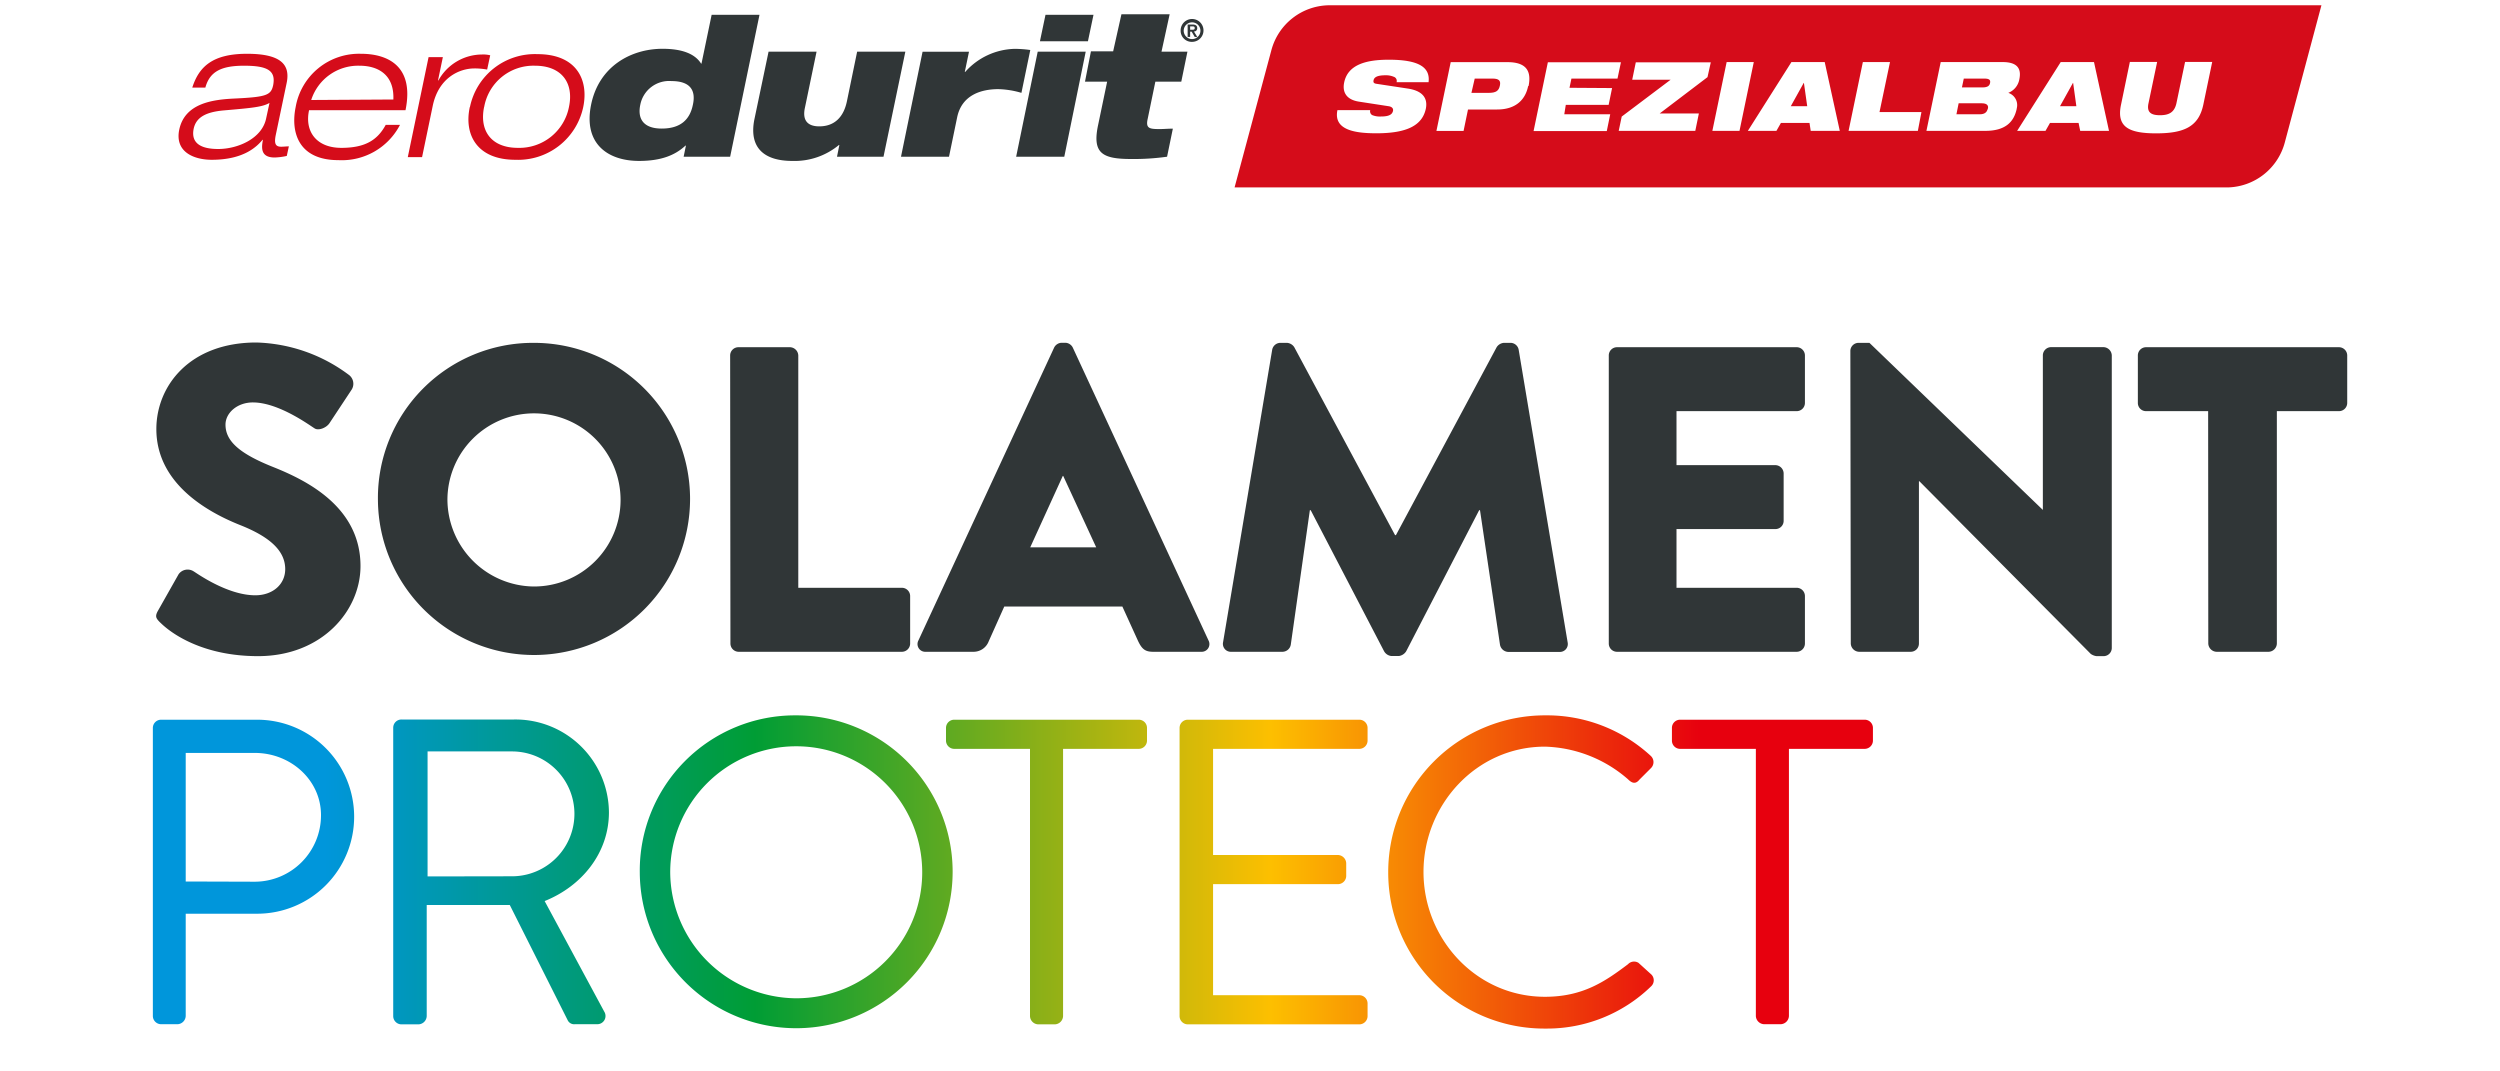 <svg xmlns="http://www.w3.org/2000/svg" xmlns:xlink="http://www.w3.org/1999/xlink" viewBox="0 0 350 150"><defs><style>.cls-1{fill:none;}.cls-2{fill:#303637;}.cls-3{fill:url(#Unbenannter_Verlauf_7);}.cls-4{fill:#d50c1a;}</style><linearGradient id="Unbenannter_Verlauf_7" x1="21.4" y1="122.07" x2="262.21" y2="122.07" gradientUnits="userSpaceOnUse"><stop offset="0.1" stop-color="#0096db"/><stop offset="0.35" stop-color="#009d35"/><stop offset="0.65" stop-color="#fdbf00"/><stop offset="0.9" stop-color="#e7000e"/></linearGradient></defs><g id="Ebene_2" data-name="Ebene 2"><g id="Stage"><rect class="cls-1" width="350" height="150"/></g><g id="PROTECT"><path class="cls-2" d="M309.16,90.09a1.2,1.2,0,0,0,1.16,1.16h7.29a1.19,1.19,0,0,0,1.15-1.16V57.56h8.69a1.15,1.15,0,0,0,1.16-1.15V49.77a1.16,1.16,0,0,0-1.16-1.16h-27a1.15,1.15,0,0,0-1.15,1.16v6.64a1.14,1.14,0,0,0,1.15,1.15h8.69Zm-50.05,0a1.2,1.2,0,0,0,1.16,1.16h7.23a1.15,1.15,0,0,0,1.15-1.16V67.37h.06l24,24.18a1.87,1.87,0,0,0,.79.31h1a1.15,1.15,0,0,0,1.15-1.1v-41a1.2,1.2,0,0,0-1.15-1.16h-7.3A1.16,1.16,0,0,0,286,49.77V71.39H286L261.72,48h-1.51a1.15,1.15,0,0,0-1.16,1.1Zm-33.88,0a1.15,1.15,0,0,0,1.15,1.16h25.16a1.16,1.16,0,0,0,1.15-1.16V83.45a1.16,1.16,0,0,0-1.15-1.16H234.71V74.07h13.85a1.15,1.15,0,0,0,1.15-1.16V66.27a1.18,1.18,0,0,0-1.15-1.15H234.71V57.56h16.83a1.15,1.15,0,0,0,1.15-1.15V49.77a1.16,1.16,0,0,0-1.15-1.16H226.38a1.15,1.15,0,0,0-1.15,1.16Zm-54-.18a1.11,1.11,0,0,0,1.15,1.34h7.17a1.19,1.19,0,0,0,1.16-1l2.67-18.82h.12l10.27,19.74a1.33,1.33,0,0,0,1,.67h1.1a1.44,1.44,0,0,0,1-.67l10.21-19.74h.12L210,90.27a1.23,1.23,0,0,0,1.15,1h7.17a1.11,1.11,0,0,0,1.15-1.34L212.62,49a1.17,1.17,0,0,0-1.09-1h-1a1.33,1.33,0,0,0-1,.61l-14.1,26.31h-.12L181.2,48.61a1.33,1.33,0,0,0-1-.61h-1a1.18,1.18,0,0,0-1.1,1Zm-27-13.28,4.56-10h.06l4.62,10ZM129.54,91.25h6.69a2.27,2.27,0,0,0,2.19-1.47l2.18-4.87h16.53l2.19,4.81c.55,1.16,1,1.53,2.13,1.53h6.74a1.08,1.08,0,0,0,1-1.59l-19-41a1.21,1.21,0,0,0-1-.67h-.61a1.22,1.22,0,0,0-1,.67l-19,41a1.08,1.08,0,0,0,1,1.59m-27.32-1.16a1.16,1.16,0,0,0,1.16,1.16h22.84a1.16,1.16,0,0,0,1.16-1.16V83.45a1.16,1.16,0,0,0-1.16-1.16H111.76V49.77a1.2,1.2,0,0,0-1.15-1.16h-7.23a1.16,1.16,0,0,0-1.16,1.16ZM62.64,70A12.12,12.12,0,1,1,74.73,82.11,12.23,12.23,0,0,1,62.64,70m-9.73,0A21.85,21.85,0,1,0,74.73,48,21.71,21.71,0,0,0,52.91,70M22.45,87.17c1.4,1.4,5.78,4.69,13.68,4.69,8.93,0,14.34-6.34,14.34-12.61,0-8.29-7.54-12-12.28-13.89s-6.62-3.65-6.62-5.91c0-1.64,1.64-3.11,3.83-3.11,3.7,0,8.14,3.35,8.69,3.66s1.64-.12,2.06-.79l3.1-4.69a1.55,1.55,0,0,0-.36-2,22.61,22.61,0,0,0-13-4.57c-9.35,0-14,6.09-14,12.12,0,7.31,6.56,11.39,11.78,13.46,4.14,1.65,6.26,3.6,6.26,6.15,0,2.14-1.76,3.66-4.19,3.66-4,0-8.38-3.23-8.63-3.35A1.55,1.55,0,0,0,25,80.4l-2.86,5.06c-.49.85-.3,1.1.3,1.71"/><path class="cls-3" d="M245.82,142.23a1.2,1.2,0,0,0,1.16,1.16h2.31a1.2,1.2,0,0,0,1.16-1.16V104.84h10.6a1.16,1.16,0,0,0,1.16-1.16v-1.77a1.15,1.15,0,0,0-1.16-1.15H235.22a1.14,1.14,0,0,0-1.15,1.15v1.77a1.15,1.15,0,0,0,1.15,1.16h10.6Zm-51.47-20.1a21.84,21.84,0,0,0,22,21.87,20.9,20.9,0,0,0,14.8-5.91,1.15,1.15,0,0,0,.06-1.64l-1.82-1.65a1.16,1.16,0,0,0-1.47.19c-3.22,2.43-6.33,4.56-11.63,4.56-9.62,0-17-8.1-17-17.48s7.37-17.54,17-17.54a18.44,18.44,0,0,1,11.63,4.57c.61.61,1.1.67,1.59.06l1.64-1.64a1.18,1.18,0,0,0-.06-1.71,21.43,21.43,0,0,0-14.74-5.66,21.94,21.94,0,0,0-22,22m-29.21,20.1a1.16,1.16,0,0,0,1.16,1.16h24a1.16,1.16,0,0,0,1.16-1.16v-1.76a1.16,1.16,0,0,0-1.16-1.16H169.83V123.78h17.48a1.16,1.16,0,0,0,1.16-1.16v-1.77a1.2,1.2,0,0,0-1.16-1.15H169.83V104.84H190.3a1.16,1.16,0,0,0,1.16-1.16v-1.77a1.15,1.15,0,0,0-1.16-1.15h-24a1.15,1.15,0,0,0-1.16,1.15Zm-20.94,0a1.19,1.19,0,0,0,1.15,1.16h2.32a1.2,1.2,0,0,0,1.16-1.16V104.84h10.59a1.16,1.16,0,0,0,1.16-1.16v-1.77a1.15,1.15,0,0,0-1.16-1.15H133.6a1.15,1.15,0,0,0-1.16,1.15v1.77a1.16,1.16,0,0,0,1.16,1.16h10.6Zm-50.37-20.1a17.64,17.64,0,1,1,17.6,17.61,17.75,17.75,0,0,1-17.6-17.61m-4.26,0a21.9,21.9,0,1,0,21.86-22,21.73,21.73,0,0,0-21.86,22m-29.71.55V105.2H71.68a8.74,8.74,0,1,1,0,17.48Zm-4.81,19.55a1.16,1.16,0,0,0,1.16,1.16h2.37a1.2,1.2,0,0,0,1.16-1.16V126.7H71.37l8.11,16.14a1,1,0,0,0,1,.55h3.11a1.15,1.15,0,0,0,1-1.77l-8.34-15.47c5.3-2.13,9-6.82,9-12.42a13.09,13.09,0,0,0-13.28-13H56.21a1.15,1.15,0,0,0-1.16,1.15ZM26,123.41v-18h9.68c5,0,9.26,3.78,9.26,8.71a9.3,9.3,0,0,1-9.26,9.32ZM21.4,142.23a1.16,1.16,0,0,0,1.16,1.16h2.31A1.2,1.2,0,0,0,26,142.23V127.92h10A13.58,13.58,0,1,0,36,100.76H22.56a1.15,1.15,0,0,0-1.16,1.15Z"/></g><g id="SPEZIALBAU"><polygon class="cls-4" points="290.21 11.61 288.4 14.87 290.69 14.87 290.24 11.61 290.21 11.61"/><path class="cls-4" d="M277.8,11h-2.87l-.26,1.24h2.87c.77,0,1-.26,1.07-.63S278.57,11,277.8,11Z"/><path class="cls-4" d="M277.46,14.46h-3.25L273.9,16h3.25c.76,0,1-.32,1.14-.75S278.22,14.46,277.46,14.46Z"/><path class="cls-4" d="M185.94.74A8.47,8.47,0,0,0,178,7l-5.16,19.24H311.87a8.47,8.47,0,0,0,8-6.29L325,.74Zm14,10.77h-4.42a.61.61,0,0,0-.42-.77,2.73,2.73,0,0,0-1.14-.2c-1.14,0-1.57.27-1.66.69-.06.27,0,.44.39.5l4.41.67c1.85.28,2.84,1.17,2.52,2.81-.5,2.35-2.64,3.45-6.92,3.45-2.9,0-6.05-.41-5.46-3.24h4.59a.62.62,0,0,0,.27.69,2.82,2.82,0,0,0,1.24.2c1.18,0,1.57-.31,1.68-.78.06-.28-.07-.55-.55-.65l-4.22-.65c-1.79-.28-2.35-1.36-2.06-2.71.53-2.49,3.1-3.16,6.23-3.16C198.74,8.36,200.25,9.47,200,11.51Zm14,.54c-.37,1.85-1.67,3.28-4.34,3.28h-4.08l-.62,3h-3.8l2-9.63H211C213.66,8.69,214.43,9.91,214,12.05Zm11.75.28-.48,2.35h-6L219,16h6.43l-.48,2.35H214.7l2-9.63h10.23L226.45,11H220l-.27,1.29Zm13.36-1.53-6.7,5.09h5.49l-.5,2.43H226.62l.42-2,6.85-5.16h-5.38l.5-2.43h10.5Zm.68,7.52,2-9.63h3.8l-2,9.63Zm13.77,0-.17-1.11h-4l-.63,1.11h-4l6.1-9.63h4.66l2.11,9.63Zm15,0h-9.7l2-9.63h3.8l-1.47,7H269Zm13.85-3.13c-.39,1.89-1.6,3.13-4.4,3.13H269.7l2-9.63h8.66c2,0,2.67.85,2.35,2.4A2.5,2.5,0,0,1,281.16,13v0A1.8,1.8,0,0,1,282.34,15.19Zm8.88,3.13L291,17.21h-4l-.63,1.11H282.4l6.1-9.63h4.66l2.1,9.63Zm17.23-3.65c-.65,3.06-2.68,4-6.59,4s-5.57-.93-4.93-4l1.24-6H302l-1.22,5.83c-.25,1.24.38,1.63,1.62,1.63s2-.39,2.29-1.63l1.22-5.83h3.8Z"/><polygon class="cls-4" points="252.52 11.61 250.71 14.87 253.01 14.87 252.55 11.61 252.52 11.61"/><path class="cls-4" d="M208.91,11h-2.45L206,13h2.45c1,0,1.38-.3,1.53-1S209.88,11,208.91,11Z"/><path class="cls-2" d="M151.9,11.43H155l-1.26,6.05c-.86,4,.59,4.78,4.65,4.78a33.26,33.26,0,0,0,5-.32l.81-3.93c-.64,0-1.29.06-1.83.06-1.45,0-2-.08-1.69-1.45l1.07-5.19h3.63l.86-4.2h-3.63L163.75,2H157l-1.16,5.19h-3.11Zm-6.31-5.65h6.72l.78-3.71h-6.72Zm-3.33,16.16H149l3-14.71h-6.72Zm-16.12,0h6.72L134,16.43c.65-3.15,3.39-3.95,5.78-3.95A12.47,12.47,0,0,1,143,13l1.24-6a16,16,0,0,0-2.18-.16,9.55,9.55,0,0,0-6.93,3.23h-.06l.59-2.83h-6.5Zm.61-14.71H120l-1.43,6.94c-.46,2.23-1.75,3.52-3.87,3.52-1.61,0-2.42-.81-2-2.66l1.62-7.8h-6.72l-2,9.55c-.78,4.08,1.58,5.75,5.32,5.75a9.72,9.72,0,0,0,6.53-2.23h.06l-.33,1.64h6.51ZM97,14.68C96.57,16.8,95.22,18,92.64,18s-3.41-1.39-3-3.33A4.11,4.11,0,0,1,94,11.35c2.6,0,3.46,1.26,3,3.33m-1.29,7.26h6.51l4.11-19.87H99.63L98.21,8.9h-.06c-.86-1.37-2.66-2.07-5.4-2.07-4.33,0-8.9,2.39-10,7.85s2.36,7.85,6.72,7.85c3,0,5-.75,6.5-2.15h.06Z"/><path class="cls-4" d="M67.78,15A7,7,0,0,1,74.9,9.2c3.74,0,5.46,2.42,4.76,5.75a7.08,7.08,0,0,1-7.15,5.75c-3.76,0-5.43-2.42-4.73-5.75m-2,0c-.86,3.9,1,7.42,6.37,7.42A9.32,9.32,0,0,0,81.65,15c.81-3.9-1-7.42-6.4-7.42A9.28,9.28,0,0,0,65.79,15m-8.7,7h2l1.48-7.12c.81-4,3.74-5.3,5.86-5.3a9.63,9.63,0,0,1,1.77.16l.43-2a4.12,4.12,0,0,0-1.15-.11,7,7,0,0,0-6.1,3.63h-.06L62,8H60Zm-13.52-8A6.9,6.9,0,0,1,50.32,9.2c2.66,0,4.89,1.29,4.75,4.73ZM54,17.48c-1.16,2.15-2.9,3.22-6.21,3.22-3.55,0-5.16-2.36-4.52-5.27h13.5c1.29-6.31-2.64-7.9-6.24-7.9A9,9,0,0,0,41.39,15c-.7,3.41.3,7.42,6,7.42A9.17,9.17,0,0,0,56,17.48Zm-16.73-.95c-.56,2.88-4,4.33-6.72,4.33-2.15,0-3.87-.64-3.44-2.82.35-1.69,1.83-2.36,4.19-2.58,4.06-.35,5.43-.48,6.43-1.05Zm-8.52-4.27C29.37,10,31,9.2,34.18,9.2c3.31,0,4.46.7,4.06,2.74-.3,1.37-.91,1.64-5.3,1.85-3.09.14-7.07.62-7.85,4.38-.64,3.15,2.13,4.2,4.55,4.2,4.54,0,6.34-1.88,7.12-2.8h.05c-.21,1.1-.35,2.48,1.64,2.48a8.83,8.83,0,0,0,1.7-.22l.29-1.34c-.35,0-.72.05-1.07.05-.78,0-1-.4-.78-1.56l1.53-7.31c.59-2.69-.89-4.14-5.54-4.14-4.81,0-6.72,1.8-7.66,4.73Z"/><path class="cls-2" d="M165.29,4.3a1.6,1.6,0,1,1,1.6,1.56,1.55,1.55,0,0,1-1.6-1.56m.43,0a1.17,1.17,0,1,0,2.34,0,1.17,1.17,0,1,0-2.34,0m.55-.87h.66c.43,0,.68.14.68.51a.44.44,0,0,1-.46.47l.47.76h-.36l-.43-.74h-.21v.74h-.35Zm.35.73h.3c.19,0,.34,0,.34-.24s-.2-.22-.35-.22h-.29Z"/></g></g></svg>